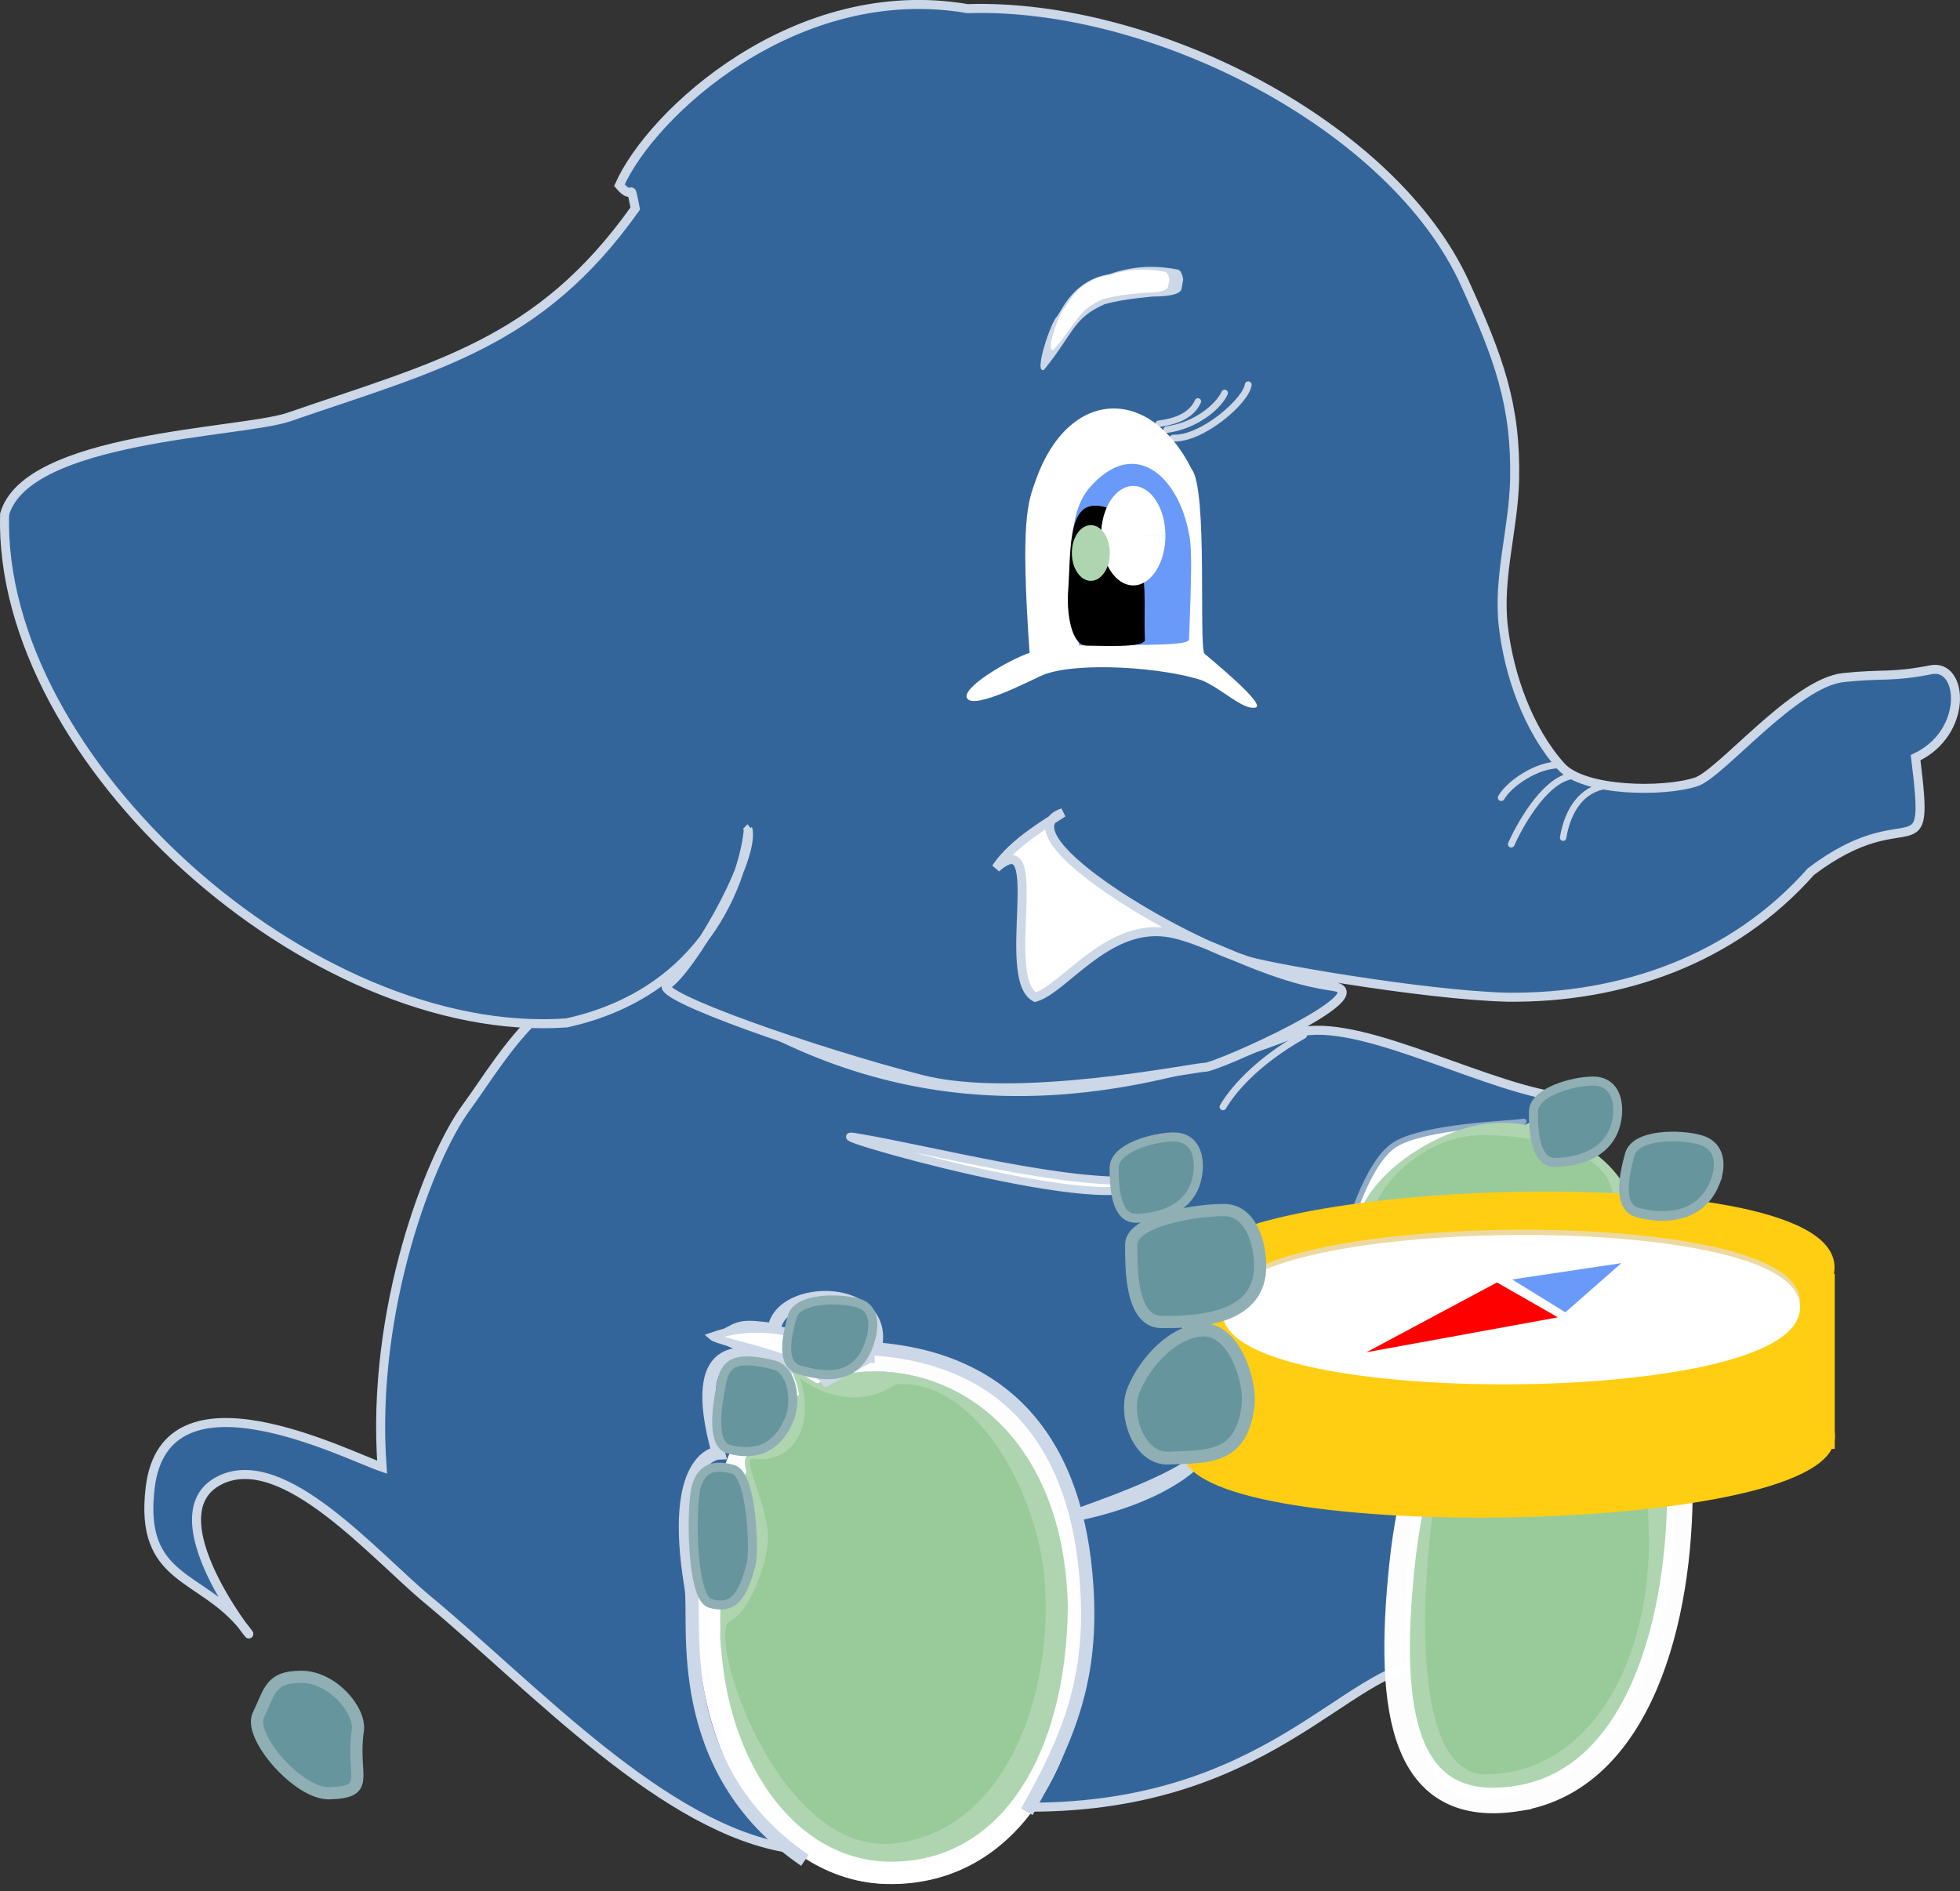 <?xml version="1.0" encoding="UTF-8" standalone="no"?>
<!-- Created with Inkscape (http://www.inkscape.org/) -->

<svg
   xmlns:dc="http://purl.org/dc/elements/1.1/"
   xmlns:cc="http://creativecommons.org/ns#"
   xmlns:rdf="http://www.w3.org/1999/02/22-rdf-syntax-ns#"
   xmlns:svg="http://www.w3.org/2000/svg"
   xmlns="http://www.w3.org/2000/svg"
   xmlns:sodipodi="http://sodipodi.sourceforge.net/DTD/sodipodi-0.dtd"
   xmlns:inkscape="http://www.inkscape.org/namespaces/inkscape"
   width="738.499"
   height="712.609"
   id="svg2"
   version="1.1"
   inkscape:version="0.48.4 r9939"
   sodipodi:docname="drawing5.svg">
  <rect width="100%" height="100%" fill="#333333" stroke="none"/>
  <defs
     id="defs4">
    <inkscape:perspective
       sodipodi:type="inkscape:persp3d"
       inkscape:vp_x="0 : 526.18109 : 1"
       inkscape:vp_y="0 : 1000 : 0"
       inkscape:vp_z="744.09448 : 526.18109 : 1"
       inkscape:persp3d-origin="372.04724 : 350.78739 : 1"
       id="perspective4078" />
  </defs>
  <sodipodi:namedview
     id="base"
     pagecolor="#ffffff"
     bordercolor="#666666"
     borderopacity="1.0"
     inkscape:pageopacity="0"
     inkscape:pageshadow="2"
     inkscape:zoom="1.1009789"
     inkscape:cx="345.59988"
     inkscape:cy="267.95615"
     inkscape:document-units="px"
     inkscape:current-layer="layer1"
     showgrid="false"
     inkscape:window-width="1600"
     inkscape:window-height="853"
     inkscape:window-x="-3"
     inkscape:window-y="-3"
     inkscape:window-maximized="1"
     fit-margin-top="0"
     fit-margin-left="0"
     fit-margin-right="0"
     fit-margin-bottom="0" />
  <g
     inkscape:label="Layer 1"
     inkscape:groupmode="layer"
     id="layer1"
     style="display:inline"
     transform="translate(-3.792,-249.733)">
    <rect
       style="fill:#fefdff;fill-opacity:1;stroke:#ccd7e7;stroke-width:0.1;stroke-linecap:round;stroke-miterlimit:4;stroke-opacity:1;stroke-dasharray:none;stroke-dashoffset:0"
       id="rect3040"
       width="113.492"
       height="87.302"
       x="398.924"
       y="444.338" />
    <rect
       style="fill:#ffffff;fill-opacity:1;stroke:#ccd7e7;stroke-width:9.595;stroke-linecap:round;stroke-miterlimit:4;stroke-opacity:1;stroke-dasharray:none;stroke-dashoffset:0"
       id="rect3048"
       width="103.544"
       height="92.645"
       x="356.047"
       y="296.615"
       transform="translate(3.792,249.733)" />
    <g
       id="g3047"
       transform="translate(-40.447,42.138)">
      <path
         sodipodi:nodetypes="ccssscscssssccc"
         inkscape:connector-curvature="0"
         id="path3034-2"
         d="m 342.227,904.163 c -47.642,-7.076 -96.086,-60.002 -136.857,-93.858 -20.303,-16.85 -54.171,-56.484 -77.986,-45.126 -28.622,13.651 20.498,70.475 8.799,55.647 -16.04,-20.329 -39.694,-17.188 -35.339,-52.844 5.769,-47.23 73.711,-12.172 87.356,-7.558 -4.328,-59.705 18.249,-117.149 31.546,-135.311 15.932,-21.761 32.642,-55.433 76.78,-52.353 64.159,47.231 136,62.87 234.176,24.667 21.681,-8.437 68.108,17.949 99.209,23.247 29.185,4.971 -79.921,29.793 -61.947,53.317 17.528,22.94 9.606,90.119 15.467,118.387 3.754,18.109 -2.835,23.542 -0.685,41.911 -31.156,0.645 -60.934,56.126 -155.16,54.177 -50.356,-50.637 -83.697,-10.602 -85.36,15.696 z"
         style="fill:#34659a;fill-opacity:1;stroke:#ccd7e7;stroke-width:3.4;stroke-linecap:butt;stroke-linejoin:miter;stroke-miterlimit:4;stroke-opacity:1;stroke-dasharray:none;display:inline" />
      <path
         sodipodi:nodetypes="zszsz"
         inkscape:connector-curvature="0"
         id="path4002"
         d="m 617.671,630.272 c 4.735,-0.639 -15.214,1.429 -31.726,9.268 -28.826,13.686 -35.324,38.475 -34.825,35.855 0.499,-2.619 7.789,-29.741 18.781,-36.566 10.992,-6.826 43.035,-7.918 47.77,-8.557 z"
         style="fill:#ffffff;fill-opacity:1;stroke:#91acc8;stroke-width:2.097;stroke-miterlimit:4;stroke-opacity:1;stroke-dasharray:none" />
      <path
         sodipodi:nodetypes="cccccccssssssscccccccsssssc"
         inkscape:connector-curvature="0"
         id="path3034"
         d="m 326.136,520.342 c 0.256,0.171 -4.858,58.615 -68.37,72.669 -96.419,6.813 -214.373,-98.98 -211.798,-191.64 8.255,-29.304 88.636,-30.56 106.824,-36.545 56.015,-19.368 94.7,-27.777 130.806,-78.67 -2.389,-11.862 -0.112,-1.858 -5.974,-8.777 12.074,-27.267 66.589,-77.636 131.178,-66.528 70.147,-2.253 160.489,44.204 187.427,103.559 12.58,27.718 19.284,45.6 18.697,73.868 -0.384,18.49 -6.404,36.95 -4.255,55.319 2.163,18.49 9.339,38.8 21.711,52.71 8.543,9.605 38.759,9.919 50.964,5.887 9.266,-3.061 37.181,-37.398 55.451,-39.303 15.535,-1.62 17.692,0.035 33.023,-2.946 12.256,-2.383 14.149,23.76 -5.804,33.135 5.622,45.571 -1.76,14.406 -39.443,42.918 -29.365,33.184 -71.373,47.825 -114.439,47.329 -32.288,-0.827 -94.512,-11.902 -98.768,-14.03 -29.43,-9.776 -91.61,-47.715 -68.654,-55.488 -4.418,3.017 -18.888,11.111 -25.161,20.852 19.665,-17.383 1.255,41.445 14.741,48.695 10.917,-3.176 26.768,-27.424 49.258,-24.488 15.028,1.962 36.228,16.605 62.828,20.368 19.032,2.693 -43.729,30.473 -47.985,30.473 -4.255,0 -70.895,13.831 -106.905,4.609 -39.89,-10.215 -102.027,-31.898 -95.854,-35.64 8.135,-4.932 32.625,-45.724 30.501,-58.337 z"
         style="fill:#34659a;fill-opacity:1;stroke:#ccd7e7;stroke-width:3.4;stroke-linecap:butt;stroke-linejoin:miter;stroke-miterlimit:4;stroke-opacity:1;stroke-dasharray:none" />
      <path
         style="fill:#ccd7e7;fill-opacity:1;stroke-width:0.1;stroke-miterlimit:4;stroke-dasharray:none;display:inline"
         id="path3046-7"
         d="m 437.621,346.929 c -4.282,1.849 2.998,-19.077 4.924,-20.105 2.566,-3.893 6.766,-13.79 19.957,-15.993 4.397,-1.686 10.751,-2.744 15.384,-2.698 3.329,0.033 6.765,0.351 10.065,1.006 1.757,0.349 2.096,3.77 2.096,3.77 l -0.582,3.431 c -0.46,2.712 -7.13,2.945 -11.025,2.994 -8.272,0.799 -13.623,1.645 -18.087,2.91 -11.904,5.343 -11.355,10.629 -22.733,24.685 z"
         inkscape:connector-curvature="0"
         sodipodi:nodetypes="cccsscsccc" />
      <g
         id="g3959">
        <g
           id="g3909">
          <path
             sodipodi:nodetypes="cc"
             inkscape:connector-curvature="0"
             id="path3882"
             d="m 480.793,367.257 c 9.222,-1.178 13.073,-4.647 14.808,-8.429"
             style="fill:none;stroke:#ccd7e7;stroke-width:2.407;stroke-linecap:round;stroke-linejoin:miter;stroke-miterlimit:4;stroke-opacity:1;stroke-dasharray:none;stroke-dashoffset:0" />
          <path
             sodipodi:nodetypes="cc"
             inkscape:connector-curvature="0"
             id="path3882-5"
             d="m 483.851,369.469 c 11.205,-1.508 19.71,-8.969 21.818,-13.809"
             style="fill:none;stroke:#ccd7e7;stroke-width:2.502;stroke-linecap:round;stroke-linejoin:miter;stroke-miterlimit:4;stroke-opacity:1;stroke-dasharray:none;stroke-dashoffset:0;display:inline" />
          <path
             sodipodi:nodetypes="cc"
             inkscape:connector-curvature="0"
             id="path3882-3"
             d="m 486.274,372.667 c 10.979,0.466 27.586,-14.157 28.274,-20.097"
             style="fill:none;stroke:#ccd7e7;stroke-width:2.57;stroke-linecap:round;stroke-linejoin:miter;stroke-miterlimit:4;stroke-opacity:1;stroke-dasharray:none;stroke-dashoffset:0;display:inline" />
        </g>
      </g>
      <g
         transform="translate(-617.21,20.532)"
         id="g3104">
        <path
           style="fill:#ffffff;fill-opacity:1;stroke-width:0.1;stroke-miterlimit:4;stroke-dasharray:none"
           id="path3046"
           d="m 1058.447,318.835 c -3.561,1.437 2.493,-14.831 4.094,-15.63 2.133,-3.027 5.627,-10.72 16.595,-12.433 3.656,-1.311 8.94,-2.133 12.793,-2.097 2.768,0.026 5.625,0.273 8.37,0.782 1.461,0.271 1.743,2.931 1.743,2.931 l -0.484,2.667 c -0.383,2.108 -5.929,2.289 -9.168,2.327 -6.879,0.621 -11.328,1.279 -15.04,2.262 -9.898,4.154 -9.442,8.263 -18.903,19.191 z"
           inkscape:connector-curvature="0"
           sodipodi:nodetypes="cccsscsccc" />
        <path
           style="fill:#ffffff;fill-opacity:1;fill-rule:nonzero;stroke:none"
           d="m 1025.964,450.358 c -3.104,-3.837 16.136,-14.986 23.416,-17.284 -3.523,-50.323 -0.616,-56.728 2.307,-65.019 12.277,-34.823 42.975,-35.903 58.785,-4.182 6.167,7.826 2.549,67.433 4.839,69.502 2.29,2.07 23.906,19.567 19.049,20.327 -4.857,0.76 -11.707,-6.592 -19.875,-10.236 -14.153,-4.859 -46.946,-7.317 -60.123,-2.069 -5.383,2.426 -25.295,12.797 -28.399,8.96 z"
           id="path2985"
           inkscape:connector-curvature="0"
           sodipodi:nodetypes="zcscszccz" />
        <path
           style="fill:#6a9af9;fill-opacity:1"
           d="m 1064.722,397.218 c 0.712,-8.924 1.255,-18.998 6.882,-25.961 17.229,-20.284 33.902,-4.64 37.833,16.901 1.673,6.555 0.289,29.041 0.035,39.857 -0.069,2.929 -27.462,1.655 -41.44,2.224 0,0 -4.189,-21.994 -3.309,-33.021 z"
           id="path2988"
           inkscape:connector-curvature="0"
           sodipodi:nodetypes="accsca" />
        <path
           style="fill:#000000;fill-opacity:1"
           d="m 1089.371,393.954 c 4.756,10.413 2.894,21.484 3.457,34.17 0.143,3.222 -17.055,2.187 -21.87,2.218 -6.016,0.038 -7.613,-12.809 -7.073,-20.243 1.064,-14.64 -0.217,-32.499 10.064,-32.499 10.28,0 12.31,9.538 15.423,16.354 z"
           id="path2994"
           inkscape:connector-curvature="0"
           sodipodi:nodetypes="ssssss" />
        <path
           sodipodi:end="6.2813648"
           sodipodi:start="0"
           sodipodi:type="arc"
           style="fill:#ffffff;fill-opacity:1"
           id="path2999"
           sodipodi:cx="397.67615"
           sodipodi:cy="388.77084"
           sodipodi:rx="12.119893"
           sodipodi:ry="18.736645"
           d="m 409.796,388.771 c 0,10.348 -5.426,18.737 -12.12,18.737 -6.694,0 -12.12,-8.389 -12.12,-18.737 0,-10.348 5.426,-18.737 12.12,-18.737 6.685,0 12.108,8.368 12.12,18.703 l -12.12,0.034 z"
           transform="translate(690.764,0.131)" />
      </g>
      <path
         sodipodi:type="arc"
         style="fill:#aed5b0;fill-opacity:1;display:inline"
         id="path2999-1"
         sodipodi:cx="397.67615"
         sodipodi:cy="388.77084"
         sodipodi:rx="13.694633"
         sodipodi:ry="17.949276"
         d="m 411.371,388.771 c 0,9.913 -6.131,17.949 -13.695,17.949 -7.563,0 -13.695,-8.036 -13.695,-17.949 0,-9.913 6.131,-17.949 13.695,-17.949 7.563,0 13.695,8.036 13.695,17.949 z"
         transform="matrix(0.522,0,0,0.585,247.66,188.523)" />
      <path
         sodipodi:nodetypes="csc"
         inkscape:connector-curvature="0"
         d="m 474.462,652.295 c -5.58,15.798 -128.541,-19.736 -107.563,-16.199 29.934,5.047 78.636,18.223 107.563,16.199 z"
         id="path4000"
         style="fill:#ffffff;fill-opacity:1;stroke:#ccd7e7;stroke-width:3;stroke-miterlimit:4;stroke-opacity:1;stroke-dasharray:none" />
      <path
         sodipodi:nodetypes="csc"
         inkscape:connector-curvature="0"
         d="m 499.214,749.156 c 5.625,14.743 -83.702,37.621 -46.946,29.421 37.879,-8.45 51.376,-25.895 46.946,-29.421 z"
         id="path4000-0"
         style="fill:#ffffff;fill-opacity:1;stroke:#ccd7e7;stroke-width:3.227;stroke-miterlimit:4;stroke-opacity:1;stroke-dasharray:none;display:inline" />
      <g
         transform="translate(-0.764,3.891)"
         id="g4349">
        <path
           style="fill:#aed5b0;fill-opacity:1;stroke:#ffffff;stroke-width:5.545;stroke-miterlimit:4;stroke-opacity:0"
           d="m 380.241,913.536 c -44.074,0 -73.768,-51.252 -67.877,-108.806 6.052,-59.121 27.895,-86.099 64.837,-84.279 40.194,1.981 72.685,35.704 73.819,92.567 -0.4,58.021 -26.704,100.518 -70.779,100.518 z"
           id="path3976"
           inkscape:connector-curvature="0"
           sodipodi:nodetypes="ssscs" />
        <path
           style="fill:#aed5b0;fill-opacity:0;stroke:#ffffff;stroke-width:8.445;stroke-miterlimit:4;stroke-opacity:0.986;stroke-dasharray:none;display:inline"
           d="m 380.772,909.383 c -44.074,0 -73.768,-51.252 -67.877,-108.806 6.052,-59.121 27.895,-86.099 64.837,-84.279 40.194,1.981 72.685,35.704 73.819,92.567 -0.4,58.021 -26.705,100.518 -70.779,100.518 z"
           id="path3976-7"
           inkscape:connector-curvature="0"
           sodipodi:nodetypes="ssscs"
           inkscape:transform-center-x="158.21918"
           inkscape:transform-center-y="6.1643836" />
        <g
           id="g4323"
           transform="translate(-2.073,-1.036)">
          <path
             sodipodi:nodetypes="csccccccc"
             inkscape:connector-curvature="0"
             id="path4231"
             d="m 350.333,905.687 c -50.786,-34.61 -40.71,-89.993 -42.849,-102.78 -8.362,-49.991 10.26,-50.694 10.26,-50.694 -12.17,-43.824 9.355,-40.68 28.53,-31.849 l -26.719,-11.905 c 6.849,-3.913 6.854,-4.254 19.184,-2.687 2.176,-17.359 43.851,-17.037 38.021,7.213 50.801,3.883 76.39,36.667 79.79,89.318 2.286,34.378 -6.341,56.47 -22.586,85.093"
             style="fill:none;stroke:#ccd7e7;stroke-width:5;stroke-linecap:butt;stroke-linejoin:miter;stroke-miterlimit:4;stroke-opacity:1;stroke-dasharray:none" />
          <path
             sodipodi:nodetypes="cccc"
             inkscape:connector-curvature="0"
             id="path3997"
             d="m 375.121,716.505 c -1.201,0.665 -15.684,8.498 -16.885,9.164 -4.701,-9.05 -39.974,-14.945 -42.745,-17.421 22.787,-8.041 42.301,2.868 59.63,8.257 z"
             style="fill:#ffffff;fill-opacity:1;stroke:#ccd7e7;stroke-width:3;stroke-miterlimit:4;stroke-opacity:1;stroke-dasharray:none" />
          <path
             sodipodi:nodetypes="ccsssccc"
             inkscape:connector-curvature="0"
             id="path3970"
             d="m 441.588,799.966 c 3.527,41.312 -13.673,96.699 -59.415,100.451 -44.103,2.238 -70.379,-80.785 -60.87,-85.412 8.758,-4.261 14.849,-25.314 14.203,-32.245 -1.468,-15.771 -11.616,-30.166 -4.124,-29.304 17.594,2.024 22.119,-18.407 14.527,-32.924 5.45,5.778 22.041,15.885 38.328,4.915 30.526,-2.886 54.694,40.687 57.35,74.519 z"
             style="fill:#99cb9a;fill-opacity:1;stroke:#aed5b0;stroke-width:1.842;stroke-miterlimit:4;stroke-opacity:1;stroke-dasharray:none" />
          <path
             sodipodi:nodetypes="sssss"
             inkscape:connector-curvature="0"
             id="path3771-5-3"
             d="m 374.157,712.233 c -5.504,13.881 -18.594,10.677 -25.827,8.679 -7.233,-1.998 -4.778,-12.785 -2.779,-20.018 1.998,-7.233 17.543,-7.195 24.776,-5.197 7.233,1.998 6.259,10.411 3.83,16.536 z"
             style="fill:#66959e;fill-opacity:1;stroke:#8fafb5;stroke-width:3.4;stroke-miterlimit:4;stroke-opacity:1;display:inline" />
          <path
             sodipodi:nodetypes="sssss"
             inkscape:connector-curvature="0"
             id="path3771-5-5"
             d="m 344.685,738.96 c -5.504,13.881 -15.803,13.78 -23.036,11.782 -7.233,-1.998 -4.03,-18.698 -2.43,-26.029 1.596,-7.313 6.649,-8.78 19.33,-5.692 7.291,1.775 8.564,13.815 6.136,19.94 z"
             style="fill:#66959e;fill-opacity:1;stroke:#8fafb5;stroke-width:3.4;stroke-miterlimit:4;stroke-opacity:1;display:inline" />
          <path
             sodipodi:nodetypes="sssss"
             inkscape:connector-curvature="0"
             id="path3771-5-6"
             d="m 330.081,794.236 c -3.707,14.465 -8.198,16.618 -15.431,14.62 -7.233,-1.998 -7.253,-36.547 -5.255,-43.78 1.998,-7.233 6.663,-8.718 13.885,-6.682 7.201,2.03 8.074,30.873 6.801,35.843 z"
             style="fill:#66959e;fill-opacity:1;stroke:#8fafb5;stroke-width:3.4;stroke-miterlimit:4;stroke-opacity:1;display:inline" />
        </g>
      </g>
      <path
         sodipodi:nodetypes="sssss"
         inkscape:connector-curvature="0"
         id="path3771-3-6-9"
         d="m 179.056,859.67 c -2.51,17.384 5.481,23.113 -10.68,23.608 -11.7,0.358 -30.612,-21.48 -26.809,-29.402 4.455,-9.282 4.499,-14.477 16.205,-14.477 11.706,0 22.392,12.601 21.284,20.271 z"
         style="fill:#66959e;fill-opacity:1;stroke:#8fafb5;stroke-width:4.595;stroke-miterlimit:4;stroke-opacity:1;display:inline" />
      <path
         sodipodi:nodetypes="ssscs"
         inkscape:connector-curvature="0"
         id="path3976-6"
         d="m 601.052,885.71 c -44.074,0 -23.448,-142.306 -15.022,-152.334 12.355,-14.704 9.646,-18.398 42.037,-34.533 36.021,-17.944 45.74,27.413 46.873,84.276 -0.4,58.021 -29.814,102.591 -73.888,102.591 z"
         style="fill:#aed5b0;fill-opacity:1;stroke:#ffffff;stroke-width:5.545;stroke-miterlimit:4;stroke-opacity:0;display:inline" />
      <path
         inkscape:transform-center-y="5.9929043"
         inkscape:transform-center-x="157.65847"
         sodipodi:nodetypes="ssscs"
         inkscape:connector-curvature="0"
         id="path3976-7-2"
         d="m 616.412,885.172 c -43.345,7.072 -49.784,-31.927 -43.914,-87.881 6.03,-57.476 27.796,-83.704 64.607,-81.935 40.052,1.925 38.971,-4.484 40.1,50.797 0.513,51.851 -15.395,111.611 -60.794,119.018 z"
         style="fill:#ffffff;fill-opacity:0;stroke:#ffffff;stroke-width:9.614;stroke-miterlimit:4;stroke-opacity:0.986;stroke-dasharray:none;display:inline" />
      <path
         inkscape:transform-center-y="-4.4282834"
         inkscape:transform-center-x="101.16767"
         sodipodi:nodetypes="ssscs"
         inkscape:connector-curvature="0"
         id="path3976-6-1"
         d="m 603.922,876.159 c -36.773,0 -19.564,-121.611 -12.533,-130.181 10.309,-12.565 8.048,-15.722 35.073,-29.511 30.054,-15.334 38.162,23.427 39.108,72.02 -0.333,49.583 -24.875,87.672 -61.648,87.672 z"
         style="fill:#99cb9a;fill-opacity:1;stroke:#ffffff;stroke-width:4.682;stroke-miterlimit:4;stroke-opacity:0;display:inline" />
      <g
         id="g3094">
        <path
           style="fill:#aed5b0;fill-opacity:1;stroke:#ffffff;stroke-width:3.071;stroke-miterlimit:4;stroke-opacity:0;display:inline"
           d="m 576.626,692.499 c -32.51,0 -19.857,-17.478 -20.455,-23.221 -1.136,-10.916 17.335,-30.187 41.227,-36.898 26.569,-7.463 61.627,10.563 62.463,34.211 -0.295,24.13 -50.725,25.908 -83.234,25.908 z"
           id="path3976-6-6"
           inkscape:connector-curvature="0"
           sodipodi:nodetypes="ssscs" />
        <path
           style="fill:#99cb9a;fill-opacity:1;stroke:#ffffff;stroke-width:2.391;stroke-miterlimit:4;stroke-opacity:0;display:inline"
           d="m 587.506,688.24 c -25.08,0 -26.988,-15.739 -26.502,-21.525 0.918,-10.916 19.048,-31.741 42.526,-31.458 24.297,0.293 51.238,8.126 48.188,26.87 -0.227,18.952 -39.132,26.113 -64.213,26.113 z"
           id="path3976-6-6-7"
           inkscape:connector-curvature="0"
           sodipodi:nodetypes="ssscs" />
      </g>
      <g
         transform="translate(10.32,4.526)"
         id="g4195">
        <path
           style="fill:#66959e;fill-opacity:1;stroke:#8fafb5;stroke-width:3.4;stroke-miterlimit:4;stroke-opacity:1"
           d="m 485.336,644.542 c -1.609,14.845 -15.984,17.547 -23.488,17.547 -7.504,0 -8.141,-11.529 -8.141,-19.032 0,-7.504 14.994,-11.607 22.498,-11.607 7.504,0 9.841,6.542 9.131,13.092 z"
           id="path3771"
           inkscape:connector-curvature="0"
           sodipodi:nodetypes="sssss" />
        <g
           id="g4176"
           transform="translate(0.656,-9.6)">
          <rect
             y="693.984"
             x="480.138"
             height="63.214"
             width="243.042"
             id="rect4115"
             style="fill:#ffce12;fill-opacity:1;stroke:#ffce12;stroke-width:2.778;stroke-miterlimit:4;stroke-opacity:1;stroke-dasharray:none" />
          <path
             inkscape:transform-center-x="1.8926739"
             inkscape:transform-center-y="52.363395"
             sodipodi:nodetypes="zzz"
             inkscape:connector-curvature="0"
             id="path3922-1-0-9"
             d="m 722.553,690.138 c 0.115,40.001 -240.448,38.923 -241.595,3.688 -1.147,-35.235 241.48,-43.689 241.595,-3.688 z"
             style="fill:#ffce12;fill-opacity:1;stroke:#ffce12;stroke-width:3.878;stroke-miterlimit:4;stroke-opacity:1;display:inline" />
          <path
             inkscape:transform-center-y="52.593337"
             sodipodi:nodetypes="zzz"
             inkscape:connector-curvature="0"
             id="path3922-1-0"
             d="m 709.706,703.35 c -0.276,35.491 -213.777,36.295 -214.027,1.656 -0.249,-34.639 214.303,-37.148 214.027,-1.656 z"
             style="fill:#ffce12;fill-opacity:1;stroke:#ecd9a1;stroke-width:3.659;stroke-miterlimit:4;stroke-opacity:1;display:inline" />
          <path
             inkscape:transform-center-x="1.8983719"
             inkscape:transform-center-y="52.357797"
             sodipodi:nodetypes="zzz"
             inkscape:connector-curvature="0"
             id="path3922-1-0-9-3"
             d="m 722.693,754.215 c -1.595,35.343 -243.291,38.664 -242.322,4.176 0.97,-34.488 243.917,-39.519 242.322,-4.176 z"
             style="fill:#ffce12;fill-opacity:1;stroke:#ffce12;stroke-width:3.884;stroke-miterlimit:4;stroke-opacity:1;display:inline" />
          <path
             inkscape:transform-center-y="52.593337"
             sodipodi:nodetypes="zzz"
             inkscape:connector-curvature="0"
             id="path3922-1"
             d="m 709.676,705.307 c -0.276,35.491 -213.777,36.295 -214.027,1.656 -0.249,-34.639 214.303,-37.148 214.027,-1.656 z"
             style="fill:#ffffff;fill-opacity:1;stroke:#ffffff;stroke-width:3.659;stroke-miterlimit:4;stroke-opacity:1;display:inline" />
          <g
             transform="translate(103.088,43.759)"
             id="g3966">
            <path
               style="fill:#ff0000;fill-opacity:1;stroke:#ffffff;stroke-width:0;stroke-miterlimit:4;stroke-opacity:1;stroke-dasharray:none"
               inkscape:transform-center-x="-1.4436442"
               inkscape:transform-center-y="0.564922"
               d="m 445,678.434 49.22,-26.307 22.953,13.135 z"
               id="path3945"
               inkscape:connector-curvature="0"
               sodipodi:nodetypes="cccc" />
            <path
               style="fill:#6a9af9;fill-opacity:1;stroke:#ffffff;stroke-width:0;stroke-miterlimit:4;stroke-opacity:1;stroke-dasharray:none;display:inline"
               inkscape:transform-center-x="-1.4436442"
               inkscape:transform-center-y="0.564922"
               d="m 519.985,663.373 -20.065,-12.378 41.167,-6.151 z"
               id="path3945-2"
               inkscape:connector-curvature="0"
               sodipodi:nodetypes="cccc" />
          </g>
        </g>
        <path
           style="fill:#66959e;fill-opacity:1;stroke:#8fafb5;stroke-width:4.595;stroke-miterlimit:4;stroke-opacity:1;display:inline"
           d="m 508.505,683.392 c -2.51,17.384 -25.154,17.797 -36.859,17.797 -11.706,0 -11.505,-20.396 -11.505,-29.183 0,-8.787 23.247,-13.012 34.953,-13.012 11.706,0 14.518,16.728 13.411,24.398 z"
           id="path3771-3"
           inkscape:connector-curvature="0"
           sodipodi:nodetypes="sssss" />
        <path
           style="fill:#66959e;fill-opacity:1;stroke:#8fafb5;stroke-width:4.857;stroke-miterlimit:4;stroke-opacity:1;display:inline"
           d="m 504.203,732.484 c -2.421,20.132 -14.411,19.391 -30,19.964 -11.286,0.415 -16.887,-16.342 -13.219,-25.516 4.298,-10.749 15.407,-22.739 26.699,-22.739 11.291,0 17.588,19.408 16.52,28.291 z"
           id="path3771-3-6"
           inkscape:connector-curvature="0"
           sodipodi:nodetypes="sssss" />
        <path
           style="fill:#66959e;fill-opacity:1;stroke:#8fafb5;stroke-width:3.4;stroke-miterlimit:4;stroke-opacity:1;display:inline"
           d="m 643.315,623.485 c -1.609,14.845 -15.984,17.547 -23.488,17.547 -7.504,0 -8.141,-11.529 -8.141,-19.032 0,-7.504 14.994,-11.607 22.498,-11.607 7.504,0 9.841,6.542 9.131,13.092 z"
           id="path3771-7"
           inkscape:connector-curvature="0"
           sodipodi:nodetypes="sssss" />
        <path
           style="fill:#66959e;fill-opacity:1;stroke:#8fafb5;stroke-width:3.627;stroke-miterlimit:4;stroke-opacity:1;display:inline"
           d="m 680.102,648.572 c -5.872,14.81 -21.423,13.504 -29.139,11.373 -7.717,-2.132 -5.097,-14.169 -2.965,-21.885 2.132,-7.717 18.717,-7.676 26.433,-5.545 7.717,2.132 8.262,9.523 5.671,16.057 z"
           id="path3771-5"
           inkscape:connector-curvature="0"
           sodipodi:nodetypes="sssss" />
      </g>
      <g
         id="g3909-5"
         style="display:inline"
         transform="matrix(-1,0,0,-1,1119.321,868.159)">
        <path
           style="fill:none;stroke:#ccd7e7;stroke-width:2.407;stroke-linecap:round;stroke-linejoin:miter;stroke-miterlimit:4;stroke-opacity:1;stroke-dasharray:none;stroke-dashoffset:0"
           d="m 469.816,364.513 c 9.222,-1.178 14.576,-9.204 16.311,-19.573"
           id="path3882-6"
           inkscape:connector-curvature="0"
           sodipodi:nodetypes="cc" />
        <path
           style="fill:none;stroke:#ccd7e7;stroke-width:2.502;stroke-linecap:round;stroke-linejoin:miter;stroke-miterlimit:4;stroke-opacity:1;stroke-dasharray:none;stroke-dashoffset:0;display:inline"
           d="m 482.541,368.287 c 11.205,-1.508 21.02,-20.959 23.129,-25.799"
           id="path3882-5-2"
           inkscape:connector-curvature="0"
           sodipodi:nodetypes="cc" />
        <path
           style="fill:none;stroke:#ccd7e7;stroke-width:2.57;stroke-linecap:round;stroke-linejoin:miter;stroke-miterlimit:4;stroke-opacity:1;stroke-dasharray:none;stroke-dashoffset:0;display:inline"
           d="m 487.856,372.35 c 8.215,-0.086 18.404,-6.857 21.574,-12.301"
           id="path3882-3-9"
           inkscape:connector-curvature="0"
           sodipodi:nodetypes="cc" />
      </g>
      <path
         style="fill:none;stroke:#ccd7e7;stroke-width:2.57;stroke-linecap:round;stroke-linejoin:miter;stroke-miterlimit:4;stroke-opacity:1;stroke-dasharray:none;stroke-dashoffset:0;display:inline"
         d="m 535.435,597.639 c -18.546,10.418 -27.227,21.563 -30.397,27.006"
         id="path3882-3-9-0"
         inkscape:connector-curvature="0"
         sodipodi:nodetypes="cc" />
    </g>
  </g>
</svg>

